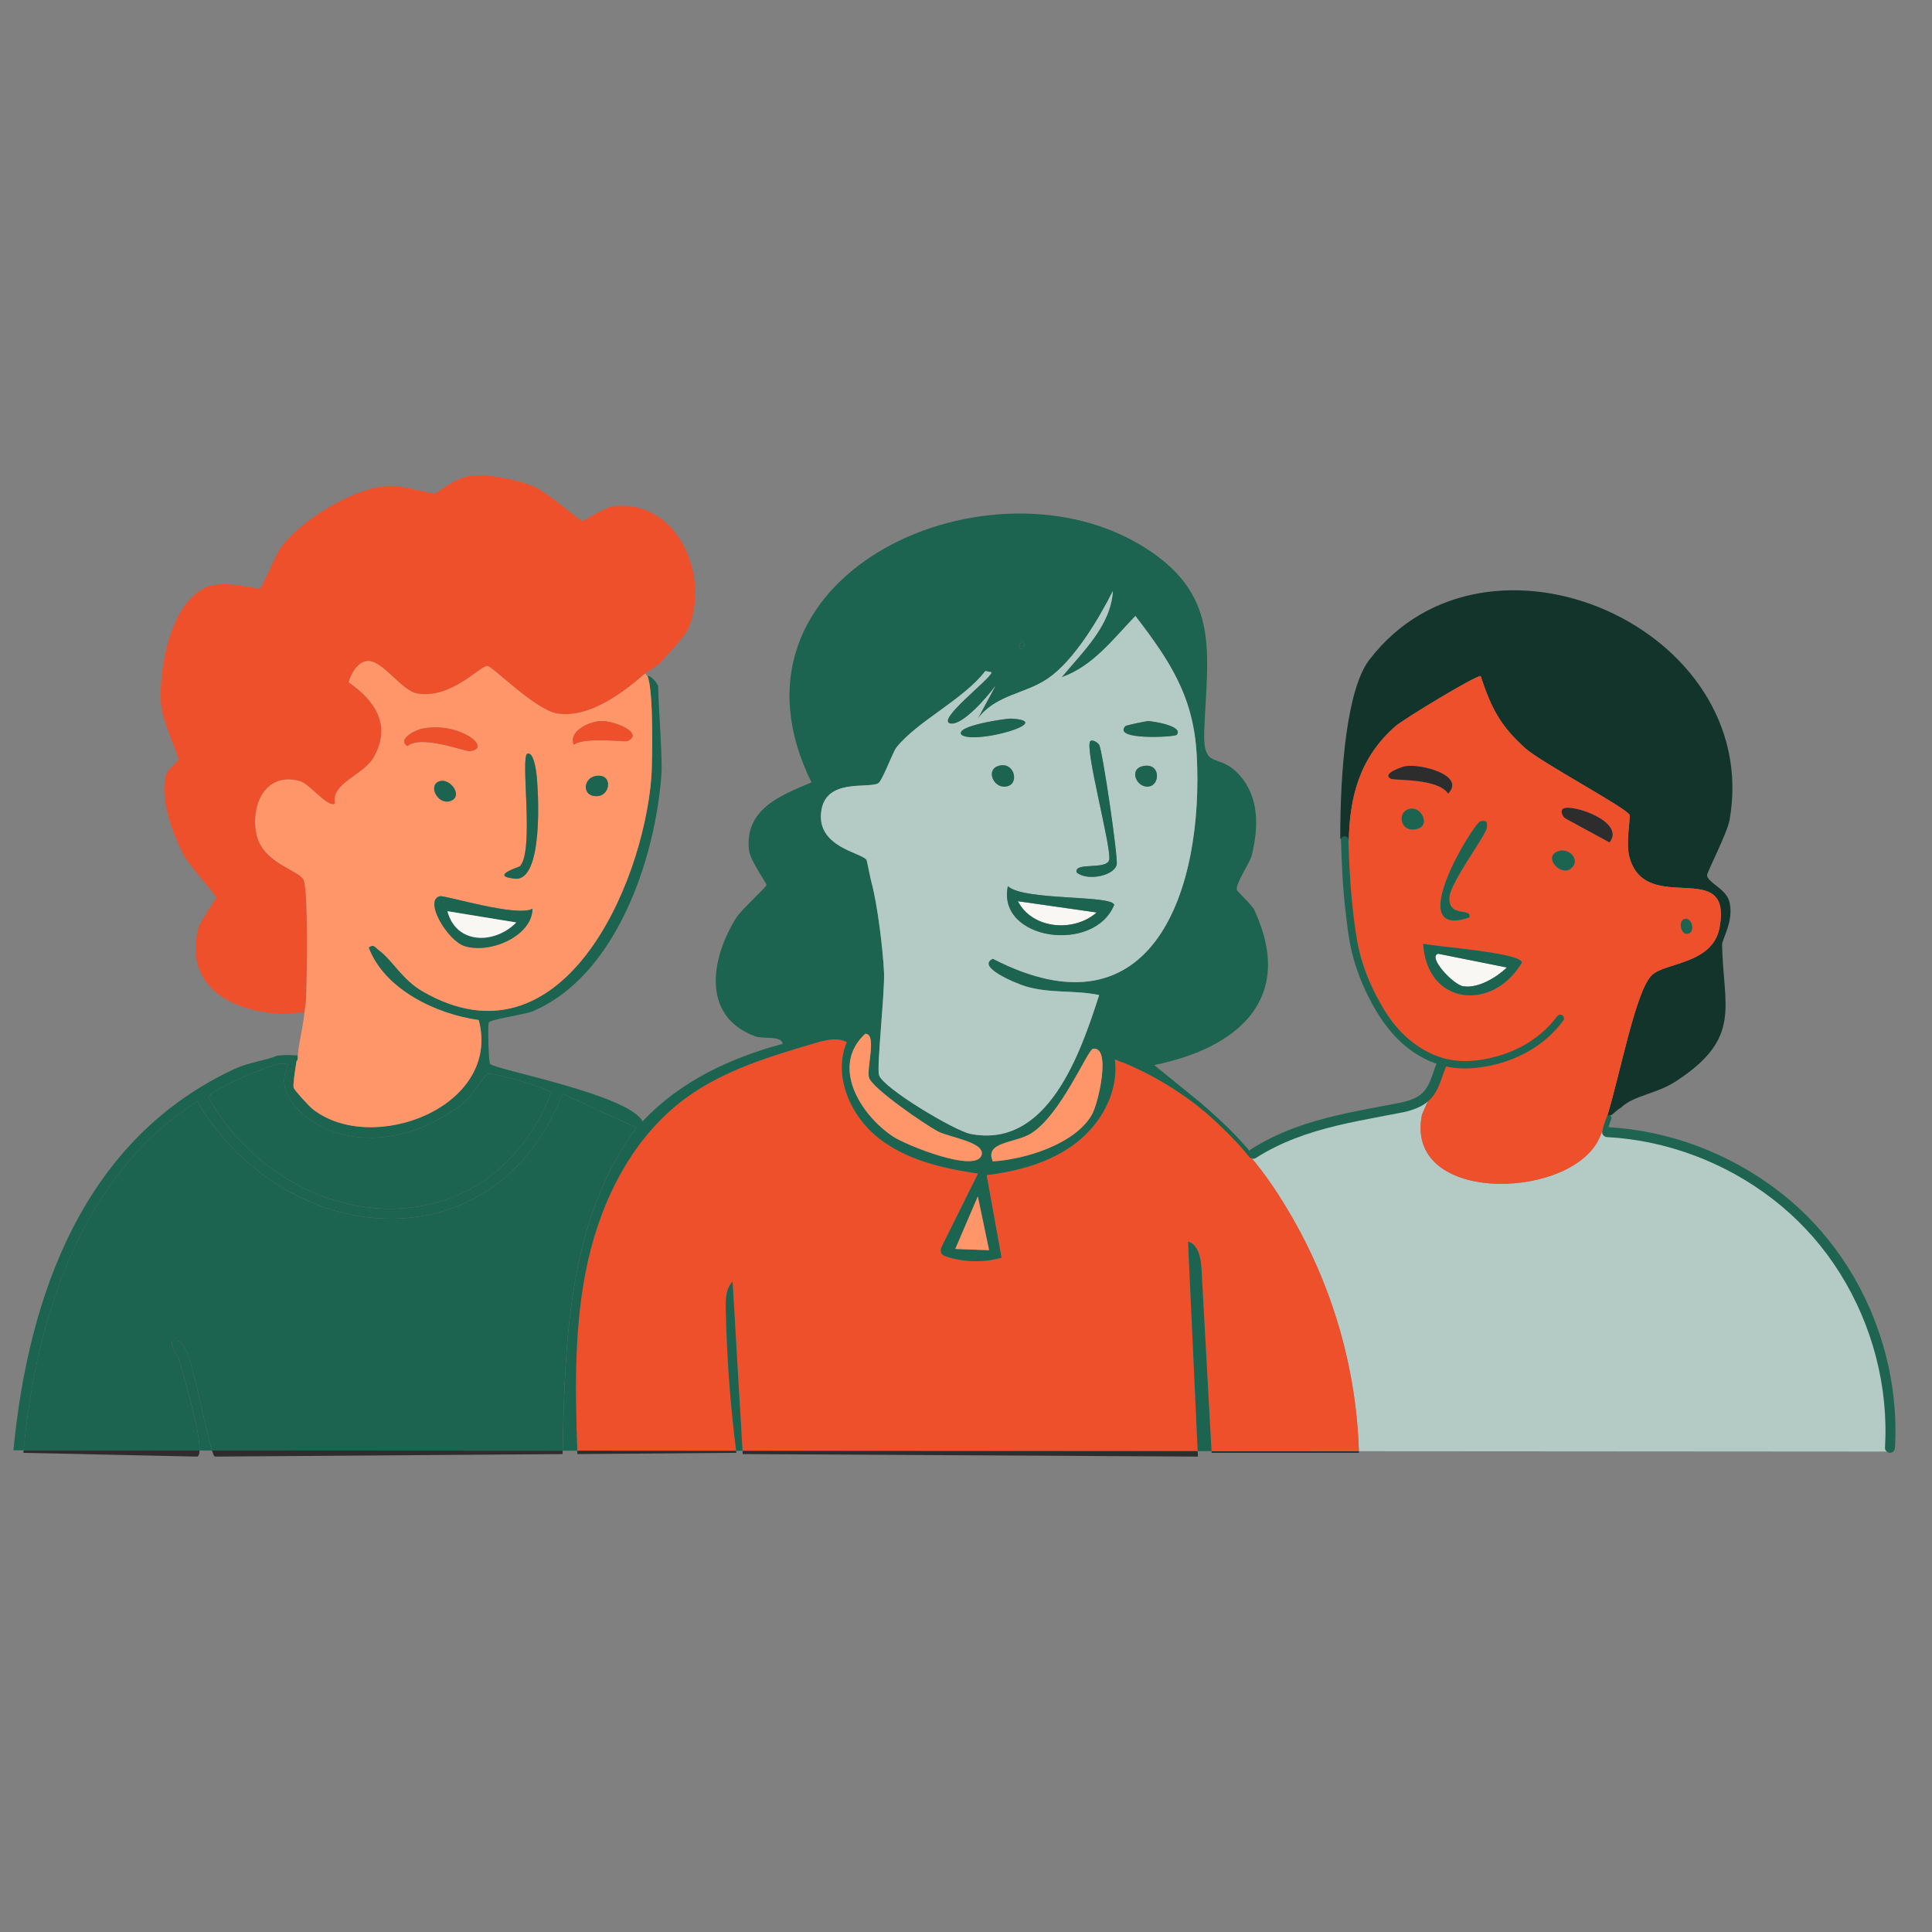 <svg viewBox="0 0 1080.73 1080.73" xmlns="http://www.w3.org/2000/svg" id="Layer_2"><rect x="0" y="0" width="1080.73" height="1080.73" fill="#808080" stroke="none"/>
  <defs>
    <style>
      .cls-1 {
        fill: #1e6451;
      }

      .cls-2 {
        fill: #1c6350;
      }

      .cls-3 {
        fill: #b4cbc5;
      }

      .cls-4 {
        fill: #1c6350;
      }

      .cls-5 {
        fill: #ee502b;
      }

      .cls-6 {
        fill: #ff9669;
      }

      .cls-7 {
        fill: #f8f7f4;
      }

      .cls-8 {
        fill: #2d2d2d;
      }

      .cls-9 {
        fill: none;
        stroke: #1c6350;
        stroke-miterlimit: 10;
        stroke-width: 2.23px;
      }

      .cls-10 {
        fill: #2d2d2d;
      }

      .cls-11 {
        fill: #12342b;
      }
    </style>
  </defs>
  <g>
    <path d="M900.34,633.56c98.72,15.33,158.42,75.68,156.04,178.43l-296.23-.2c-.13-4.4-.37-8.78-.73-13.17-1.09-13.76-3.23-27.44-6.36-40.9-3.12-13.45-7.25-26.67-12.32-39.52-5.07-12.86-11.07-25.33-17.97-37.3-6.84-11.89-14.47-23.54-23.37-33.95l.21-.59c2.24.83,4.36-.99,6.08-2.59h-.01c11.51-6.16,24.76-12.83,37.21-16.51,11.73-3.46,40.04-5.18,47.59-8.39.17-.07.35-.18.54-.32,1.51-.27,3.02-.49,4.5-.95,1.24-.39,2.76-.98,3.36-2.22.11-.11.22-.23.33-.37-2.09,4.51-3.72,8.21-3.83,8.76-9.7,49.08,78.98,47.74,97.95,15.39,1.06-1.8,2.12-4.23,3.19-7.15.02.48.36.9.83,1.05.94.28,1.91.39,2.87.49.03,0,.08.01.11,0h0Z" class="cls-3"></path>
    <path d="M765.99,369.08c65.51-85.69,220.32-18.09,201.52,89.56-1.25,7.18-12.54,29.13-12.59,30.79-.12,4.22,10.89,7.62,12.59,15.39,2.37,10.78-4.26,20.36-4.2,23.79.64,34.54,11.5,52-25.89,76.27-11.1,7.21-23.18,7.71-30.56,14.6-1.1.65-2.1,1.44-3.09,2.29-1.05.89-2.34,2.35-3.83,2.32-.58-.01-.92.35-1.03.77-.01.01-.01.02-.02.03,7.8-25.6,16.09-70.79,25.23-79.5,7.41-7.05,34.01-6,37.79-26.58,7.32-39.92-41.06-5.87-50.39-39.18-2.23-8,.58-21.41,0-23.79-.81-3.35-49.42-29.36-58.08-37.09-14.16-12.64-19.25-22.63-25.19-40.58-2.72-.45-43.17,24.14-47.58,27.99-20.32,17.77-25.74,39.98-26.17,64.24h-.09v-.03c-.03-.6-.49-1.12-1.12-1.12h-3.56c-.1-39.34,3.85-83.97,16.24-100.18Z" class="cls-11"></path>
    <path d="M780.54,573.63c-14.12-16.8-22.31-42.05-24.34-67.42-.98-12.23-1.91-24.25-1.69-35.81.44-24.26,5.85-46.47,26.17-64.24,4.41-3.85,44.85-28.44,47.58-27.99,5.94,17.95,11.03,27.93,25.19,40.58,8.66,7.72,57.26,33.74,58.08,37.09.58,2.39-2.23,15.79,0,23.79,9.33,33.31,57.71-.74,50.39,39.18-3.78,20.58-30.38,19.53-37.79,26.58-9.14,8.71-17.43,53.89-25.23,79.5-.01,0-.01.01-.01.02-.07.09-.11.19-.15.32-.36,1.63-1.46,3.11-1.56,4.8-.2.56-.44,1.09-.6,1.65-.03.11-.04.22-.04.32-1.07,2.92-2.13,5.36-3.19,7.15-18.97,32.35-107.65,33.69-97.95-15.39.11-.55,1.74-4.25,3.83-8.76,1.25-1.5,2.28-4.22,2.66-5.03.83-1.81,1.65-3.62,2.59-5.37.64-1.19,1.4-2.32,1.98-3.54.27-.55.52-1.15.65-1.76.38-.62.74-1.26,1.02-1.92.04-.1.08-.21.09-.32h0c.11-.57-.12-1.16-.76-1.32-1.73-.44-3.62-1.46-5.46-1.66-2.17-1.16-10.56-7.18-12.62-8.63-3.53-3.93-6.79-7.54-9.75-11.03l.95-.8ZM944.42,522.31c3.91-1.25,2.09-8.55-1.4-8.39-4.87.22-2.97,9.8,1.4,8.39ZM900.34,471.24c9.24-11.65-21.2-21.71-25.89-18.89-1.89,1.13-.41,4.59,1.41,5.59l24.49,13.3ZM878.65,485.92c5.84-4.52-.6-11.94-7-9.8-8.77,2.96,1.14,14.33,7,9.8ZM831.77,462.83c.11-3.33.15-3.95-3.5-3.49-3.69.46-44.51,66.98-6.29,53.87,1.5-5.75-11.76.42-11.19-11.19.4-8.36,20.86-35.22,20.99-39.18ZM851.35,538.4c-.85-5.58-47.53-8.75-55.28-10.49,2,34.46,38.92,38.29,55.28,10.49ZM810.07,443.94c9.91-10.3-15.1-16.74-23.78-15.39-1.36.21-13.63,4.1-8.4,7,2.38,1.32,26.26-.46,32.19,8.39ZM793.28,463.54c6.72-2.18,1.93-12.1-4.2-11.19-8.33,1.22-5.96,14.49,4.2,11.19Z" class="cls-5"></path>
    <path d="M943.03,513.91c3.48-.16,5.3,7.14,1.4,8.39-4.36,1.41-6.26-8.17-1.4-8.39Z" class="cls-4"></path>
    <path d="M874.45,452.34c4.69-2.81,35.13,7.24,25.89,18.89l-24.49-13.3c-1.82-1-3.29-4.46-1.41-5.59Z" class="cls-8"></path>
    <path d="M871.66,476.13c6.39-2.14,12.83,5.28,7,9.8-5.86,4.53-15.77-6.84-7-9.8Z" class="cls-4"></path>
    <path d="M804.48,533.51l38.48,7.69c-5.93,5.61-16.12,11.82-24.49,10.5-5.65-.89-20.14-16.52-14-18.19Z" class="cls-7"></path>
    <path d="M828.26,459.34c3.65-.46,3.62.17,3.5,3.49-.13,3.96-20.59,30.82-20.99,39.18-.57,11.62,12.69,5.45,11.19,11.19-38.21,13.11,2.6-53.41,6.29-53.87Z" class="cls-4"></path>
    <path d="M796.08,527.91c7.75,1.74,54.43,4.91,55.28,10.49-16.36,27.8-53.28,23.97-55.28-10.49ZM842.96,541.2l-38.48-7.69c-6.15,1.67,8.35,17.3,14,18.19,8.37,1.32,18.56-4.89,24.49-10.5Z" class="cls-4"></path>
    <path d="M786.29,428.55c8.68-1.35,33.69,5.09,23.78,15.39-5.93-8.85-29.81-7.08-32.19-8.39-5.22-2.9,7.04-6.79,8.4-7Z" class="cls-8"></path>
    <path d="M789.08,452.34c6.13-.9,10.91,9.02,4.2,11.19-10.16,3.29-12.52-9.98-4.2-11.19Z" class="cls-4"></path>
    <path d="M760.15,811.79l.03.9h-82.42c-.02-.32-.03-.64-.06-.96l82.44.06Z" class="cls-10"></path>
    <path d="M687.73,634.38c.3.33.59.66.88.98,1.61,1.79,3.5,3.44,5.02,5.3,1.41,1.75,3.06,3.62,4.82,5.03.39.31.78.54,1.16.67l-.21.59c8.89,10.41,16.53,22.06,23.37,33.95,6.9,11.96,12.9,24.44,17.97,37.3,5.07,12.85,9.2,26.07,12.32,39.52,3.14,13.46,5.27,27.14,6.36,40.9.36,4.39.59,8.77.73,13.17l-82.44-.06c-1.87-34.02-3.75-68.04-5.62-102.06-.33-6.04-1.72-13.49-7.52-15.2,1.8,39.08,3.59,78.17,5.39,117.26l-254.6-.18c-1.84-31.56-3.71-63.13-5.56-94.7-3.75,3.78-3.94,9.72-3.84,15.04.52,26.63,2.47,53.22,5.81,79.65l-88.86-.06c-1.24-35.58-1.83-71.58,6-106.3,7.98-35.34,25.62-69.73,54.89-91.09,21.17-15.46,46.87-23.16,72.03-30.59,5.85-1.73,12.42-3.4,17.83-.57-7.77,18.53,1.71,40.81,17.39,53.36,15.69,12.54,36.14,17.28,56,20.18-6.63,13.38-13.27,26.75-19.91,40.12-.64,1.28-1.28,2.76-.76,4.08.54,1.36,2.08,2,3.48,2.43,9.8,3.04,20.48,3.2,30.38.46-2.79-15.41-5.58-30.82-8.36-46.24,17.85-2.15,35.9-7.09,50.13-18.08,14.23-10.99,23.99-28.96,21.56-46.77.06.39,4.26,1.69,4.8,1.91,1.66.69,3.3,1.41,4.94,2.14,3.27,1.47,6.5,3.05,9.66,4.71,6.35,3.35,12.5,7.06,18.4,11.15,4.1,2.82,8.16,5.78,11.94,9.02l.36-.33c1.58,1.7,3.33,3.4,5.07,4.71,3.28,2.46,6.22,5.54,8.97,8.58Z" class="cls-5"></path>
    <path d="M701.62,509.01c23.31,50.03-9.72,77.42-55.98,86.77l27.04,21.95-.15.19c-.58.13-.8.54-.56,1.23.55.62,1.13,1.28,1.72,1.93l-.36.33c-3.78-3.24-7.85-6.19-11.94-9.02-5.9-4.08-12.05-7.8-18.4-11.15-3.17-1.66-6.39-3.24-9.66-4.71-1.64-.74-3.28-1.45-4.94-2.14-.54-.22-4.74-1.52-4.8-1.91,2.43,17.81-7.33,35.78-21.56,46.77-14.23,10.99-32.29,15.93-50.13,18.08,2.78,15.41,5.57,30.82,8.36,46.24-9.9,2.75-20.58,2.58-30.38-.46-1.41-.44-2.95-1.07-3.48-2.43-.52-1.33.12-2.8.76-4.08,6.64-13.37,13.28-26.74,19.91-40.12-19.87-2.9-40.31-7.63-56-20.18-15.68-12.54-25.16-34.83-17.39-53.36-5.41-2.83-11.99-1.16-17.83.57-25.16,7.43-50.86,15.13-72.03,30.59-29.26,21.36-46.91,55.75-54.89,91.09-7.83,34.72-7.24,70.72-6,106.3h-8.19c1.36-62.17,3.1-128.77,41.24-180.73l-41.28-18.89c-38.56,98.24-155.99,86.58-204.32,4.2-65.11,41.28-90.38,121.92-97.13,195.22h-5.74c8.43-87.35,39.51-174.32,123.86-213.41,7.89-3.66,16.96-4.56,23.56-7.29l.02-.04c2.14-.29,4.32-.42,6.48-.4,1.72.02,3.44.33,5.16.18h.01c-.09.83-.15,1.65-.18,2.48,0,.06,0,.09.01.09l-.58.85c-1.14,7.2-1.92,13-1.6,14.63.27,1.37,8.66,10.43,10.49,11.9,33.15,26.42,105.91-.92,93.07-49.67-23.66-3.25-52.8-17.08-61.58-40.59,2.9-2.17,3.82.1,5.6,1.41,7.59,5.51,13.17,16.53,24.49,23.09,77.34,44.81,123.22-58.16,128.05-119.66.5-6.36,1.46-49.18-2.27-56.88.35.13.67.2.99.19h.01c.06.02.19.09.21.09.36.19.7.41,1.03.67.04.03.13.1.16.11l.27.23c.2.17.39.35.58.54.38.37.74.75,1.07,1.16.58.69,1.16,1.54,1.6,2.42.04.08.08.17.12.25.41,15.4,2.51,40.45,1.83,49.83-3.4,46.74-25.17,112.41-72.07,132.25-4.32,1.82-23.67,4.43-24.5,6.29-.61,1.4-.09,22.22.7,23.09,3.1,3.38,77.43,17.02,85.37,32.19,20.85-22.38,49.23-35.59,78.37-43.38-.75-4.85-10.9-2.52-15.39-4.2-30.5-11.37-24.71-43.87-10.5-66.48,2.71-4.3,16.71-16.95,16.8-18.19.09-1.09-9.17-13.64-9.8-19.59-2.38-22.91,17.7-30.51,34.99-37.79-56.59-114.83,95.34-184.21,182.63-133.64,46.91,27.16,38.82,60.44,37.09,104.26-.93,23.53,7.73,11.92,19.6,25.19,11.35,12.69,10.73,29.43,7,44.79-1.16,4.75-9.15,15.75-8.4,19.59.15.73,8.47,8.34,9.8,11.19ZM555.37,536.3c90.28,46.53,118.1-40.02,114.06-114.05-1.77-32.64-14.97-52.49-34.28-77.68-12.4,12.81-23.63,28.07-41.28,34.3,11.53-14.04,27.59-28.78,28.68-48.29-7.89,15.7-21.75,39.01-36.38,48.98-12.97,8.85-28.8,8.82-39.18,22.4l9.8-18.2c-4.01,5.58-18.31,22.43-25.19,20.99-8.4-1.74,22.69-25.03,23.09-28.68l-3.5-.7c-12.19,15.98-37.81,27.88-49.67,42.69-2.19,2.72-8.06,19.33-10.5,20.29-6.66,2.62-28.5-2.57-31.48,14.69-3.6,20.88,22.67,23.89,25.19,27.99.33.56,1.98,9.59,2.8,12.6,3.35,12.28,6.42,37.51,7,50.38.5,11.1-4.19,52.77-2.8,57.38,2.19,7.3,42.44,31.18,51.08,32.89,43.44,8.59,61.65-45.33,72.07-77.66-13.7-2.9-27.51-.74-41.28-4.9-4.9-1.48-27.98-10.89-18.2-15.4ZM610.65,623.78c3.89-6.61,11.09-38.88.7-37.09-2.94.5-18.11,37.53-34.99,47.58-8.75,5.21-25.86,4.45-20.99,15.39,17.88-1.1,45.61-9.48,55.28-25.88ZM570.77,362.77c2.59,1.02,2.82-3.75,1.4-4.2-.48-.15-3.53,3.37-1.4,4.2ZM553.27,699.34l-6.29-30.09-12.6,29.39,18.89.7ZM549.08,646.16c2.24-7.25-18.15-9.93-24.49-13.29-7.03-3.73-36.66-23.95-38.49-30.09-1.51-5.08,4.65-24.62-2.1-24.5-19.54,17.98-2.9,45.12,15.4,57.38,7.23,4.85,46.51,20.75,49.67,10.5ZM308.37,611.18c-.61-2.18-32.68-11.52-35.68-10.49-1.04.35-9.77,13.5-14,16.79-20.31,15.77-47.63,24.16-72.78,15.4-13.92-4.85-33.98-20.89-24.49-37.09-.75-1.22-3.58-.71-4.9-.7-5.08.06-39.66,14.88-39.89,18.89,44.32,77.82,155.81,88.9,191.72-2.8Z" class="cls-4"></path>
    <path d="M672.09,709.68c1.87,34.02,3.75,68.04,5.62,102.06h-7.76c-1.8-39.09-3.59-78.18-5.39-117.26,5.8,1.71,7.19,9.16,7.52,15.2Z" class="cls-4"></path>
    <path d="M669.95,811.74c.06,1.02.1,2.03.15,3.05-84.89-.47-169.76-.93-254.63-1.4-.03-.61-.07-1.22-.11-1.83l254.6.18Z" class="cls-10"></path>
    <path d="M669.43,422.25c4.04,74.03-23.78,160.57-114.06,114.05-9.78,4.51,13.3,13.92,18.2,15.4,13.77,4.16,27.58,2,41.28,4.9-10.42,32.33-28.64,86.26-72.07,77.66-8.64-1.71-48.89-25.59-51.08-32.89-1.38-4.61,3.3-46.27,2.8-57.38-.58-12.87-3.65-38.1-7-50.38-.83-3.01-2.47-12.04-2.8-12.6-2.52-4.1-28.79-7.11-25.19-27.99,2.98-17.25,24.82-12.06,31.48-14.69,2.44-.96,8.31-17.57,10.5-20.29,11.86-14.81,37.49-26.71,49.67-42.69l3.5.7c-.4,3.65-31.49,26.94-23.09,28.68,6.87,1.44,21.18-15.41,25.19-20.99l-9.8,18.2c10.38-13.58,26.22-13.55,39.18-22.4,14.63-9.98,28.49-33.28,36.38-48.98-1.09,19.51-17.15,34.25-28.68,48.29,17.66-6.23,28.88-21.48,41.28-34.3,19.32,25.19,32.51,45.03,34.28,77.68ZM658.24,411.06c4.21-5.08-14.36-7.77-16.09-7.7-.97.03-12.15,2.32-12.6,2.8-7.52,8.1,27.63,6.17,28.69,4.9ZM643.54,439.74c5.45-1.65,5.39-13.26-4.2-11.19-8.56,1.84-3,13.38,4.2,11.19ZM624.64,483.83c1.02-3.25-7.95-64.32-9.79-67.17-.93-1.43-3.72-3.08-4.9-2.1-3.63,3.01,12.1,60.34,10.49,66.47-1.53,5.86-19.84.92-18.19,7,5.58,4.82,20.38,2.28,22.39-4.2ZM623.25,506.21c-1.03-5.74-50.44-2.2-59.47-10.49-6.26,30.16,48.15,38.02,59.47,10.49ZM537.88,411.06c7.62,5.6,54.34-7.81,27.29-9.1-1.66-.09-31.63,4.02-27.29,9.1ZM563.78,439.74c6.65-1.99,3.26-14.31-5.6-11.19-7.02,2.47-1.95,13.46,5.6,11.19Z" class="cls-3"></path>
    <path d="M642.14,403.36c1.73-.07,20.3,2.62,16.09,7.7-1.06,1.27-36.22,3.2-28.69-4.9.45-.48,11.63-2.77,12.6-2.8Z" class="cls-4"></path>
    <path d="M639.34,428.55c9.59-2.06,9.64,9.54,4.2,11.19-7.2,2.19-12.76-9.35-4.2-11.19Z" class="cls-4"></path>
    <path d="M614.86,416.65c1.84,2.86,10.8,63.93,9.79,67.17-2.01,6.47-16.81,9.02-22.39,4.2-1.65-6.08,16.66-1.14,18.19-7,1.61-6.13-14.12-63.46-10.49-66.47,1.18-.98,3.97.67,4.9,2.1Z" class="cls-4"></path>
    <path d="M569.37,504.12l44.08,6.31c-12.51,11.13-35.86,9.6-44.08-6.31Z" class="cls-7"></path>
    <path d="M611.35,586.69c10.39-1.8,3.19,30.48-.7,37.09-9.66,16.41-37.4,24.78-55.28,25.88-4.87-10.94,12.24-10.18,20.99-15.39,16.87-10.04,32.05-47.07,34.99-47.58Z" class="cls-6"></path>
    <path d="M563.78,495.72c9.03,8.29,58.45,4.75,59.47,10.49-11.33,27.53-65.73,19.66-59.47-10.49ZM613.45,510.42l-44.08-6.31c8.23,15.9,31.57,17.43,44.08,6.31Z" class="cls-4"></path>
    <path d="M572.17,358.57c1.43.45,1.19,5.21-1.4,4.2-2.13-.83.92-4.34,1.4-4.2Z" class="cls-4"></path>
    <path d="M565.17,401.96c27.05,1.28-19.66,14.7-27.29,9.1-4.34-5.08,25.62-9.18,27.29-9.1Z" class="cls-4"></path>
    <path d="M558.17,428.55c8.86-3.11,12.25,9.21,5.6,11.19-7.56,2.27-12.62-8.73-5.6-11.19Z" class="cls-4"></path>
    <polygon points="546.98 669.25 553.27 699.34 534.38 698.64 546.98 669.25" class="cls-6"></polygon>
    <path d="M524.59,632.87c6.34,3.36,26.73,6.04,24.49,13.29-3.17,10.25-42.44-5.65-49.67-10.5-18.3-12.25-34.94-39.4-15.4-57.38,6.75-.12.59,19.42,2.1,24.5,1.83,6.14,31.46,26.36,38.49,30.09Z" class="cls-6"></path>
    <path d="M409.8,716.86c1.85,31.56,3.72,63.13,5.56,94.7h-3.58c-3.35-26.43-5.29-53.02-5.81-79.65-.1-5.32.09-11.26,3.84-15.04Z" class="cls-4"></path>
    <path d="M411.77,811.56c.04.37.09.75.13,1.12-29.64.23-59.28.48-88.93.71-.02-.62-.04-1.26-.07-1.89l88.86.06Z" class="cls-10"></path>
    <path d="M344.06,283.01c35.14-3.01,52.92,38.74,41.28,67.88-2.27,5.67-14.05,17.35-16.39,20.37-2.44,1.27-4.33,3.5-6.92,4.51-.42.17-.75.46-.8.94-.01.07-.01.12,0,.19-.12-.07-.25-.11-.37-.12-12.54,10.89-31.14,25.02-48.98,22.4-12.21-1.8-35.9-26.04-39.18-26.6-3.64-.61-20.18,18.64-39.18,15.4-9.22-1.57-19.17-18.64-27.99-18.2-5.37.28-9.31,7.22-10.5,11.9,14.83,10.23,24.16,24.07,14,41.99-5.74,10.12-23.99,14.34-21.68,25.89-3.98,2.54-14.06-11.07-19.6-12.6-18.79-5.19-27.26,12.41-24.49,28.69,2.95,17.31,23.83,20.75,26.58,26.58,2.7,5.71,1.8,55.8,1.41,65.78-.08,2.03-.49,5.33-1.08,9.32-.03-.56-.6-.97-1.12-.99-2.37-.11-4.65.45-7,.65-.17.01-.31.06-.45.12-29.16.32-59.65-13.76-50.53-48.28.87-3.3,9.87-15.83,9.79-16.8-.11-1.5-15.35-18.3-18.19-23.78-6.16-11.9-13.49-31.82-9.8-44.79.83-2.87,6.94-7.86,7-8.39.19-1.61-9.13-22.43-9.79-30.79-1.55-19.55,5.32-59.55,27.29-66.47,9.63-3.05,26.42,1.91,27.99,1.4,1.23-.4,8.84-18.99,11.9-23.09,11.51-15.45,40.09-32.87,59.47-34.28,8.27-.6,24.05,4.55,26.58,4.2,1.09-.16,11.42-8.82,19.6-9.8,10.21-1.23,25.3,1.85,34.99,5.6,7.9,3.06,26.28,19.51,27.99,19.59.99.06,12.16-7.88,18.19-8.39Z" class="cls-5"></path>
    <path d="M362.09,377.96c3.73,7.7,2.77,50.52,2.27,56.88-4.83,61.5-50.71,164.47-128.05,119.66-11.32-6.56-16.9-17.58-24.49-23.09-1.79-1.31-2.7-3.57-5.6-1.41,8.78,23.51,37.92,37.34,61.58,40.59,12.85,48.76-59.92,76.09-93.07,49.67-1.83-1.46-10.22-10.52-10.49-11.9-.32-1.63.46-7.43,1.6-14.63l.58-.85c.1,0,.71-2.57.17-2.57.1-1.28.26-2.56.44-3.83l.07-.4c.26-1.6.54-3.21.8-4.82.02-.11.03-.22.06-.33.83-4.49,1.75-8.96,2.21-13.5v-.12c.59-3.98,1-7.29,1.08-9.32.39-9.98,1.29-60.06-1.41-65.78-2.76-5.84-23.64-9.27-26.58-26.58-2.78-16.28,5.69-33.88,24.49-28.69,5.54,1.53,15.61,15.14,19.6,12.6-2.31-11.55,15.95-15.77,21.68-25.89,10.17-17.91.84-31.75-14-41.99,1.19-4.68,5.13-11.62,10.5-11.9,8.82-.44,18.77,16.63,27.99,18.2,19.01,3.24,35.55-16.02,39.18-15.4,3.28.56,26.97,24.8,39.18,26.6,17.85,2.62,36.44-11.51,48.98-22.4.12.01.25.06.37.12.01.37.2.74.54.92.1.06.21.1.31.15h.01ZM351.06,414.55c9.61-4.45-7.75-11.74-15.4-11.19-6.13.44-17.77,5.51-14.69,13.29,5.75-4.64,28.69-1.45,30.09-2.1ZM334.26,445.35c7.51-.54,8.62-13.26-1.4-11.19-6.79,1.38-7.44,11.82,1.4,11.19ZM288.08,491.53c16,1.6,13.25-48.97,11.9-59.47-.2-1.56-1.55-11.38-4.9-10.5-4.27,1.13,4.03,54.11-4.2,62.98-.51.55-17.44,5.54-2.8,7ZM297.88,508.32c-8.49,4.91-49.08-7.64-51.78-7-9.32,2.21,4.34,25.1,14,27.98,14.6,4.35,37.57-5.9,37.79-20.98ZM262.89,420.16c13.02-1.58-6.05-16.63-26.6-12.6-3.78.75-14.33,5.83-8.39,9.8,7.75-6.61,32.06,3.15,34.99,2.8ZM251.7,448.15c7.71-2.32.55-12.85-5.6-11.2-7.06,1.9-1.44,13.31,5.6,11.2Z" class="cls-6"></path>
    <path d="M314.68,611.88l41.28,18.89c-38.13,51.96-39.88,118.56-41.24,180.72l-196.18-.12c-4.15-13.1-11.87-59.12-17.99-60.95-9.41-2.82-.97,8.17-.7,9.1,1.73,5.9,12.18,40.62,11.76,51.84l-98.39-.07c6.75-73.3,32.02-153.93,97.13-195.22,48.34,82.39,165.76,94.05,204.32-4.2Z" class="cls-2"></path>
    <path d="M335.66,403.36c7.66-.55,25.01,6.74,15.4,11.19-1.4.65-24.34-2.54-30.09,2.1-3.08-7.78,8.56-12.86,14.69-13.29Z" class="cls-5"></path>
    <path d="M332.87,434.15c10.01-2.06,8.91,10.66,1.4,11.19-8.84.62-8.18-9.81-1.4-11.19Z" class="cls-4"></path>
    <path d="M314.72,811.49c-.02.64-.03,1.27-.04,1.91l-194.52,1.4c-.45-.21-.98-1.44-1.61-3.43l196.18.12Z" class="cls-10"></path>
    <path d="M299.98,432.05c1.35,10.5,4.11,61.07-11.9,59.47-14.64-1.46,2.29-6.45,2.8-7,8.23-8.87-.08-61.85,4.2-62.98,3.35-.88,4.7,8.94,4.9,10.5Z" class="cls-4"></path>
    <path d="M246.1,501.33c2.7-.65,43.29,11.91,51.78,7-.22,15.08-23.19,25.33-37.79,20.98-9.65-2.88-23.31-25.77-14-27.98ZM288.78,516.01l-38.49-6.29c4.99,18.82,26.58,18.5,38.49,6.29Z" class="cls-4"></path>
    <path d="M250.29,509.72l38.49,6.29c-11.91,12.21-33.5,12.52-38.49-6.29Z" class="cls-7"></path>
    <path d="M272.69,600.69c3-1.03,35.07,8.31,35.68,10.49-35.91,91.7-147.41,80.62-191.72,2.8.22-4.02,34.81-18.84,39.89-18.89,1.32-.01,4.15-.51,4.9.7-9.5,16.19,10.57,32.23,24.49,37.09,25.14,8.76,52.46.37,72.78-15.4,4.23-3.28,12.96-16.44,14-16.79Z" class="cls-2"></path>
    <path d="M236.3,407.56c20.55-4.03,39.62,11.02,26.6,12.6-2.92.35-27.24-9.41-34.99-2.8-5.94-3.97,4.61-9.05,8.39-9.8Z" class="cls-5"></path>
    <path d="M246.1,436.94c6.15-1.64,13.31,8.88,5.6,11.2-7.04,2.11-12.67-9.31-5.6-11.2Z" class="cls-4"></path>
    <path d="M167.89,581.28c-.27,1.61-.55,3.23-.8,4.82.23-1.61.5-3.21.8-4.82Z" class="cls-4"></path>
    <path d="M166.58,590.33c.55,0-.07,2.57-.17,2.57-.01,0-.01-.03-.01-.09.03-.83.09-1.65.18-2.48Z" class="cls-6"></path>
    <path d="M118.55,811.37h-6.93c.41-11.23-10.03-45.95-11.76-51.85-.27-.93-8.71-11.92.7-9.1,6.12,1.83,13.84,47.84,17.99,60.95Z" class="cls-4"></path>
    <path d="M13.23,811.29l98.39.07c-.06,1.93-.45,3.17-1.26,3.44l-97.26-2.1.13-1.41Z" class="cls-10"></path>
  </g>
  <path d="M700.22,647.1c-8.47-10.59-18.77-20.3-28.57-28.65" class="cls-9"></path>
  <path d="M702.54,647.74c13.78-8.83,29.19-14.2,45.02-18.02,8.06-1.94,16.19-3.52,24.33-5.06,4.21-.8,8.42-1.58,12.63-2.4,3.73-.73,7.41-1.9,10.75-3.73,3.79-2.08,6.7-5.23,8.64-9.09,2.06-4.1,3.24-8.58,4.97-12.82.57-1.4-.62-3.07-1.95-3.43-1.6-.44-2.86.55-3.43,1.95-2.59,6.36-3.88,14.28-10.22,18.1-3,1.8-6.39,2.88-9.8,3.56-4.06.81-8.14,1.55-12.21,2.32-15.81,2.99-31.71,6.08-46.84,11.68-8.63,3.19-16.96,7.17-24.71,12.13-3.01,1.93-.22,6.76,2.82,4.82h0Z" class="cls-1"></path>
  <path d="M899,636.07c16.71.89,33.22,4.47,48.9,10.34,15.61,5.84,30.41,14.06,43.62,24.24s24.86,22.49,34.26,36.3c9.64,14.16,17.05,29.77,21.96,46.18,4.88,16.34,7.28,33.36,6.94,50.41-.04,2.12-.13,4.23-.25,6.35-.09,1.51,1.35,2.79,2.79,2.79,1.58,0,2.7-1.28,2.79-2.79,1.03-17.56-.8-35.3-5.23-52.32-4.42-17.01-11.46-33.4-20.81-48.29-9.26-14.74-20.8-28.02-34.21-39.13-13.38-11.09-28.35-20.06-44.39-26.75-15.91-6.64-32.8-10.85-49.97-12.44-2.13-.2-4.25-.35-6.39-.46-1.51-.08-2.79,1.34-2.79,2.79,0,1.58,1.28,2.71,2.79,2.79h0Z" class="cls-1"></path>
  <path d="M899.22,632.69c.03-.38-.06.33,0,.01.02-.12.04-.25.07-.37.06-.3.13-.59.21-.89.18-.71.39-1.4.62-2.1s.46-1.39.7-2.08c.1-.28.2-.55.31-.83.05-.12.09-.24.14-.36.02-.05.04-.11.06-.16.1-.26-.14.32-.05.13.29-.67.22-1.53-.5-1.91-.6-.32-1.6-.22-1.91.5-.55,1.29-1.01,2.63-1.44,3.97s-.88,2.7-.99,4.09c-.06.73.68,1.43,1.4,1.4.81-.04,1.33-.61,1.4-1.4h0Z" class="cls-1"></path>
  <path d="M750.12,469.79c.41,13.14.95,26.23,2.47,39.29.94,8,1.78,16.06,3.7,23.89,1.96,7.95,4.84,15.67,8.41,23.03,6.54,13.47,15.26,26.06,28.23,34.01,5.86,3.59,12.43,6.14,19.24,7.14,7.22,1.06,14.5.39,21.62-1.09,14.15-2.95,27.59-10,37.22-20.9,1.25-1.42,2.43-2.91,3.56-4.43.68-.91.15-2.34-.75-2.86-1.07-.62-2.19-.16-2.86.75-8.3,11.15-20.5,18.71-33.82,22.34-6.57,1.79-13.54,2.9-20.36,2.51s-12.94-2.29-18.71-5.33-11.2-7.38-15.71-12.34c-4.88-5.37-8.69-11.62-12.08-18.01-3.69-6.98-6.71-14.31-8.89-21.9s-3.24-15.4-4.2-23.26c-1.5-12.17-2.28-24.34-2.7-36.59-.07-2.08-.14-4.15-.2-6.23-.08-2.69-4.27-2.7-4.19,0h0Z" class="cls-1"></path>
</svg>